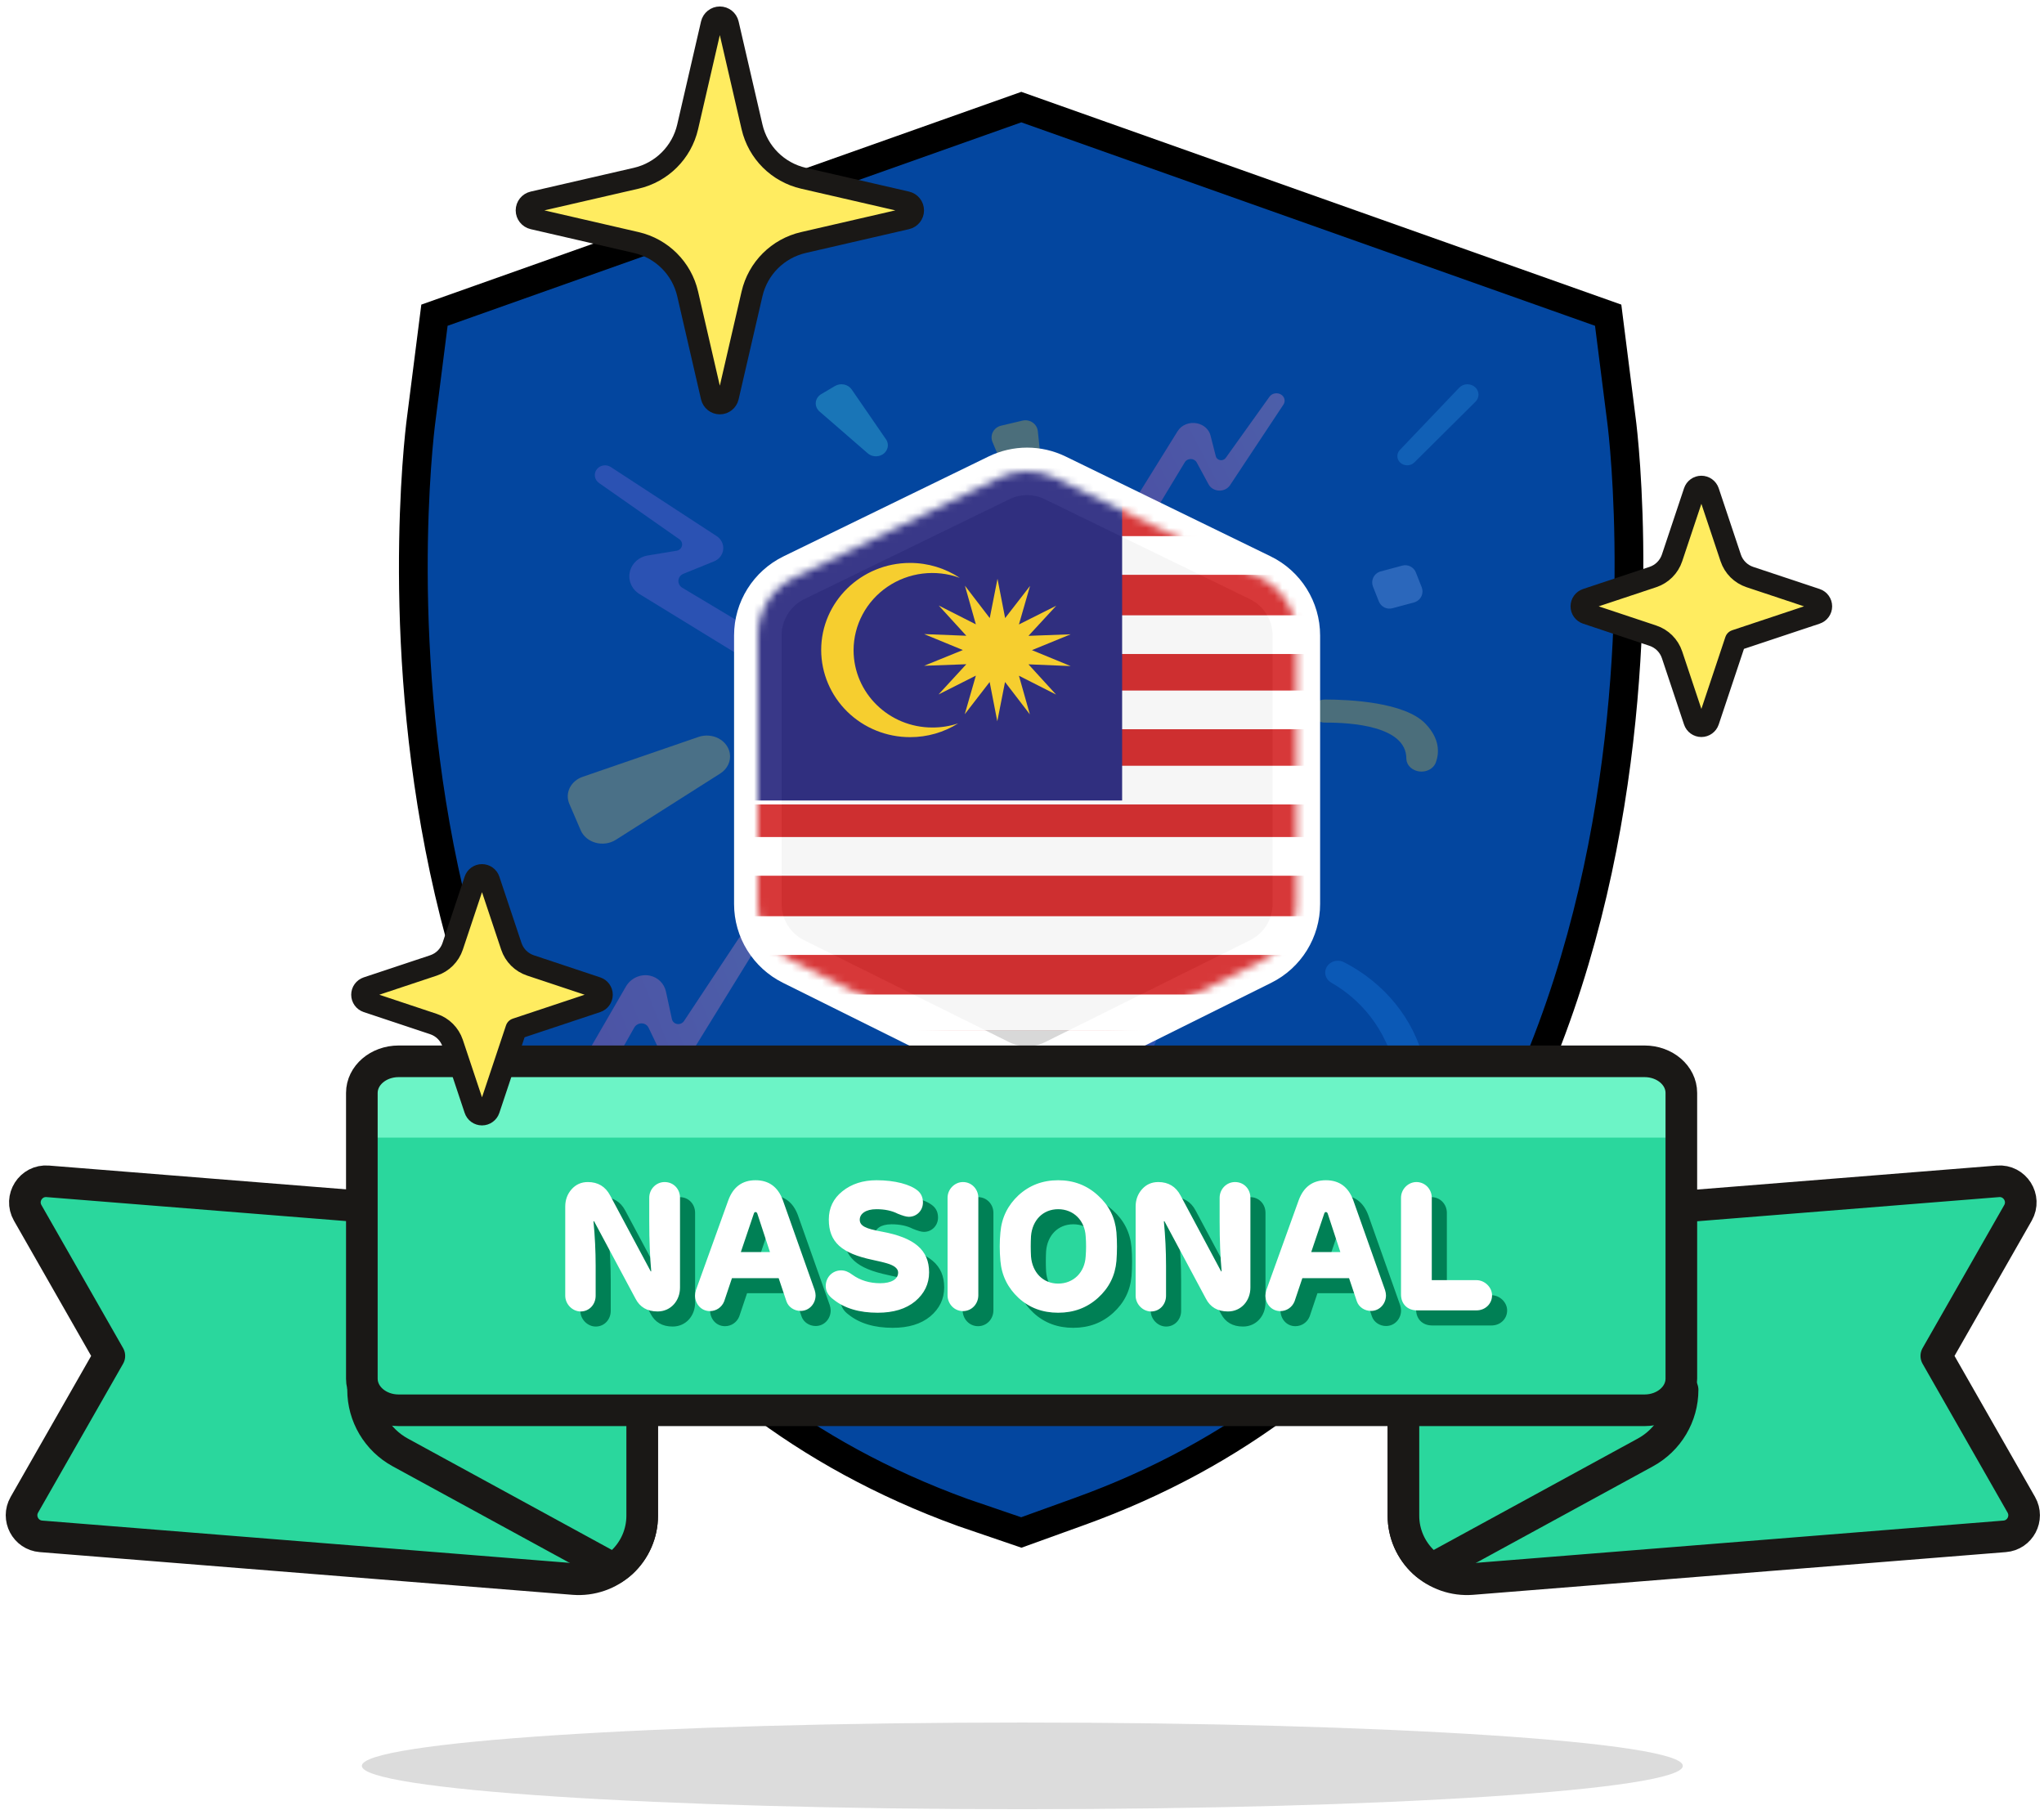<?xml version="1.0" encoding="UTF-8"?>
<svg width="271px" height="240px" viewBox="0 0 271 240" version="1.1" xmlns="http://www.w3.org/2000/svg" xmlns:xlink="http://www.w3.org/1999/xlink">
    <!-- Generator: Sketch 53.2 (72643) - https://sketchapp.com -->
    <title>Group 4 Copy 2</title>
    <desc>Created with Sketch.</desc>
    <defs>
        <linearGradient x1="-4.999%" y1="73.168%" x2="105.247%" y2="25.975%" id="linearGradient-1">
            <stop stop-color="#FF6CAF" offset="0%"></stop>
            <stop stop-color="#FF99C3" offset="100%"></stop>
        </linearGradient>
        <linearGradient x1="-2.084%" y1="67.368%" x2="102.119%" y2="30.046%" id="linearGradient-2">
            <stop stop-color="#FF6CAF" offset="0%"></stop>
            <stop stop-color="#FF99C3" offset="100%"></stop>
        </linearGradient>
        <filter x="-20.1%" y="-18.2%" width="138.9%" height="135.8%" filterUnits="objectBoundingBox" id="filter-3">
            <feOffset dx="0" dy="0" in="SourceAlpha" result="shadowOffsetOuter1"></feOffset>
            <feGaussianBlur stdDeviation="2.5" in="shadowOffsetOuter1" result="shadowBlurOuter1"></feGaussianBlur>
            <feColorMatrix values="0 0 0 0 0   0 0 0 0 0   0 0 0 0 0  0 0 0 0.6 0" type="matrix" in="shadowBlurOuter1" result="shadowMatrixOuter1"></feColorMatrix>
            <feMerge>
                <feMergeNode in="shadowMatrixOuter1"></feMergeNode>
                <feMergeNode in="SourceGraphic"></feMergeNode>
            </feMerge>
        </filter>
        <path d="M4.789,14.101 L31.969,0.862 C34.324,-0.285 37.076,-0.285 39.431,0.862 L66.611,14.101 C69.541,15.529 71.4,18.502 71.4,21.761 L71.4,57.362 C71.4,60.596 69.569,63.552 66.672,64.991 L39.492,78.501 C37.103,79.688 34.297,79.688 31.908,78.501 L4.728,64.991 C1.831,63.552 -3.15662558e-15,60.596 -3.55271368e-15,57.362 L1.77635684e-15,21.761 C1.37725805e-15,18.502 1.859,15.529 4.789,14.101 Z" id="path-4"></path>
    </defs>
    <g id="Page-1" stroke="none" stroke-width="1" fill="none" fill-rule="evenodd">
        <g id="CNY-2019-Box-Copy" transform="translate(-371, -2410)">
            <g id="Group-4-Copy-2" transform="translate(373, 2412)">
                <g id="secure-shield" transform="translate(52.8, 12.2)" fill="#03469F" fill-rule="nonzero" stroke="#000000" stroke-width="3.811">
                    <path d="M160.179,41.517 L158.416,27.594 L80.609,0 L2.802,27.594 L1.039,41.454 C0.409,46.116 -12.433,155.421 72.866,186.354 L80.609,189 L88.289,186.228 C173.336,155.61 160.809,46.179 160.179,41.517 Z" id="Shape"></path>
                </g>
                <g id="Group-5" opacity="0.29" transform="translate(73.275, 48.95)">
                    <path d="M9.509,27.82 C8.419,27.15 7.918,25.876 8.278,24.686 C8.59,23.656 9.49,22.887 10.595,22.705 L14.422,22.077 C14.774,22.019 15.056,21.766 15.137,21.434 C15.219,21.101 15.085,20.754 14.797,20.553 L4.142,13.092 C3.843,12.883 3.647,12.566 3.598,12.216 C3.55,11.865 3.653,11.51 3.885,11.234 C4.326,10.708 5.115,10.594 5.7,10.971 L19.74,20.133 C20.346,20.525 20.68,21.201 20.612,21.898 C20.544,22.594 20.085,23.2 19.413,23.477 L15.332,25.132 C14.958,25.285 14.704,25.623 14.672,26.011 C14.64,26.399 14.836,26.771 15.181,26.978 L24.19,32.376 C25.079,32.908 25.369,34.017 24.847,34.887 C24.581,35.334 24.135,35.656 23.613,35.778 C23.091,35.9 22.539,35.811 22.088,35.532 L9.509,27.82 Z" id="Path" fill="#8C6EE4"></path>
                    <path d="M42.192,7.298 L37.637,0.682 C37.41,0.352 37.05,0.12 36.638,0.035 C36.225,-0.05 35.792,0.021 35.435,0.23 L33.613,1.303 C33.199,1.546 32.93,1.953 32.884,2.404 C32.839,2.855 33.021,3.301 33.379,3.611 L39.768,9.155 C40.204,9.535 40.836,9.656 41.4,9.467 L41.4,9.467 C41.853,9.313 42.205,8.979 42.359,8.557 C42.512,8.136 42.451,7.673 42.192,7.298 L42.192,7.298 Z" id="Path" fill="#4FE6F2"></path>
                    <path d="M74.921,15.779 L80.858,6.222 C81.37,5.394 82.422,4.971 83.442,5.184 L83.442,5.184 C84.326,5.367 85.016,5.993 85.22,6.796 L85.925,9.564 C85.99,9.819 86.217,10.015 86.502,10.061 C86.786,10.106 87.073,9.993 87.231,9.773 L93.041,1.649 C93.202,1.423 93.456,1.266 93.746,1.214 C94.036,1.161 94.337,1.217 94.581,1.369 L94.581,1.369 C95.05,1.67 95.185,2.248 94.889,2.695 L87.804,13.389 C87.499,13.85 86.941,14.123 86.35,14.1 C85.759,14.077 85.228,13.763 84.967,13.28 L83.384,10.361 C83.239,10.092 82.942,9.919 82.612,9.912 C82.283,9.905 81.977,10.065 81.819,10.328 L77.681,17.176 C77.273,17.844 76.361,18.105 75.605,17.769 L75.605,17.769 C75.216,17.595 74.923,17.284 74.793,16.908 C74.664,16.532 74.71,16.124 74.921,15.779 L74.921,15.779 Z" id="Path" fill="url(#linearGradient-1)"></path>
                    <path d="M56.314,7.661 L60.178,16.914 C60.44,17.54 61.078,17.94 61.774,17.914 L61.774,17.914 C62.23,17.897 62.659,17.697 62.959,17.362 C63.258,17.028 63.402,16.588 63.355,16.147 L62.324,6.219 C62.275,5.757 62.022,5.339 61.631,5.071 C61.241,4.804 60.75,4.713 60.285,4.823 L57.455,5.492 C56.987,5.603 56.591,5.906 56.372,6.322 C56.152,6.739 56.131,7.228 56.314,7.661 L56.314,7.661 Z" id="Path" fill="#FCCF24"></path>
                    <path d="M112.769,79.35 C110.078,80.884 105.98,84.19 104.342,90.561 C104.079,91.55 103.01,92.154 101.95,91.914 L101.95,91.914 C100.891,91.678 100.233,90.69 100.476,89.699 C101.86,84.137 105.716,79.388 111.08,76.638 C111.63,76.352 112.305,76.377 112.829,76.703 L112.829,76.703 C113.307,77.001 113.588,77.505 113.576,78.042 C113.564,78.578 113.26,79.071 112.769,79.35 L112.769,79.35 Z" id="Path" fill="#2085EF" transform="translate(107.001, 84.203) scale(-1, 1) translate(-107.001, -84.203) "></path>
                    <path d="M17.33,46.765 L1.976,52.052 C1.213,52.316 0.597,52.842 0.265,53.513 C-0.067,54.184 -0.088,54.946 0.206,55.631 L1.714,59.136 C2.054,59.933 2.786,60.545 3.696,60.793 C4.606,61.042 5.594,60.899 6.371,60.406 L20.217,51.614 C21.166,51.011 21.657,49.98 21.486,48.947 C21.351,48.115 20.802,47.384 19.993,46.959 C19.184,46.535 18.204,46.463 17.33,46.765 Z" id="Path" fill="#F8D54C"></path>
                    <path d="M100.383,44.864 C103.94,44.845 111.189,45.336 111.183,49.635 C111.19,50.266 111.59,50.843 112.227,51.141 L112.227,51.141 C112.748,51.392 113.37,51.427 113.923,51.237 C114.476,51.047 114.904,50.652 115.09,50.159 C115.563,48.866 115.63,47.005 113.715,45.008 C110.977,42.148 103.648,41.806 100.386,41.803 C99.481,41.8 98.723,42.402 98.641,43.189 L98.641,43.189 C98.592,43.618 98.753,44.046 99.085,44.365 C99.417,44.684 99.889,44.866 100.383,44.864 L100.383,44.864 Z" id="Path" fill="#FCCF24"></path>
                    <path d="M89.629,93.94 L89.629,93.94 C89.776,94.445 89.47,94.968 88.932,95.133 C87.383,95.609 84.31,96.163 82.732,93.771 C80.571,90.496 79.2,94.01 75.091,91.622 C71.127,89.318 78.968,82.073 68.916,85.018 C68.226,85.221 67.477,84.943 67.132,84.356 L67.132,84.356 C66.919,83.994 66.892,83.563 67.058,83.18 C67.224,82.797 67.565,82.502 67.991,82.373 C70.842,81.524 76.415,80.221 78.081,82.464 C80.353,85.517 75.306,89.831 78.081,90.23 C80.857,90.63 84.62,89.003 84.681,92.155 C84.719,94.285 86.813,93.809 88.166,93.275 C88.454,93.163 88.782,93.171 89.063,93.299 C89.344,93.427 89.551,93.661 89.629,93.94 Z" id="Path" fill="#8C6EE4"></path>
                    <path d="M107.773,24.819 L110.647,24.047 C111.388,23.848 112.161,24.237 112.443,24.95 L113.219,26.914 C113.526,27.69 113.146,28.567 112.37,28.874 C112.317,28.895 112.262,28.913 112.207,28.928 L109.333,29.7 C108.592,29.899 107.82,29.51 107.537,28.797 L106.761,26.833 C106.454,26.057 106.834,25.18 107.61,24.873 C107.663,24.852 107.718,24.834 107.773,24.819 Z" id="Rectangle" fill="#8FB8FE"></path>
                    <path d="M110.386,2.312 L118.489,10.363 C118.739,10.612 119.089,10.752 119.454,10.749 C119.819,10.747 120.167,10.602 120.413,10.349 L120.413,10.349 C120.862,9.882 120.862,9.173 120.413,8.706 L112.547,0.455 C112.269,0.165 111.873,0 111.458,0 C111.042,0 110.646,0.165 110.368,0.455 L110.368,0.455 C109.857,0.984 109.865,1.791 110.386,2.312 Z" id="Path" fill="#329EEE" transform="translate(115.37, 5.375) scale(-1, 1) translate(-115.37, -5.375) "></path>
                    <path d="M0.268,92.726 L7.708,79.864 C8.354,78.749 9.645,78.161 10.885,78.417 L10.885,78.417 C11.957,78.643 12.785,79.459 13.017,80.522 L13.815,84.206 C13.901,84.535 14.173,84.778 14.512,84.83 C14.852,84.883 15.199,84.735 15.403,84.451 L22.66,73.483 C22.863,73.176 23.181,72.96 23.54,72.886 C23.899,72.811 24.268,72.883 24.562,73.087 L24.562,73.087 C25.124,73.479 25.273,74.245 24.904,74.847 L16.031,89.247 C15.65,89.873 14.962,90.254 14.238,90.239 C13.514,90.224 12.871,89.815 12.563,89.175 L10.715,85.32 C10.544,84.967 10.185,84.745 9.784,84.744 C9.384,84.742 9.008,84.963 8.809,85.315 L3.603,94.52 C3.09,95.436 1.951,95.808 1.029,95.361 L1.029,95.361 C0.562,95.134 0.217,94.724 0.073,94.226 C-0.071,93.728 -0,93.186 0.268,92.726 L0.268,92.726 Z" id="Path" fill="url(#linearGradient-2)"></path>
                </g>
                <g id="my" filter="url(#filter-3)" transform="translate(98.475, 60.5)">
                    <mask id="mask-5" fill="white">
                        <use xlink:href="#path-4"></use>
                    </mask>
                    <use id="Mask" stroke="#FFFFFF" stroke-width="6.3" fill="#D8D8D8" xlink:href="#path-4"></use>
                    <g opacity="0.78" mask="url(#mask-5)">
                        <g transform="translate(-7.429, -3.675)">
                            <polygon id="Path" fill="#CC0001" fill-rule="nonzero" points="0.079 7.417 95.104 7.417 95.104 77.767 0.079 77.767"></polygon>
                            <polygon id="a" fill="#FFFFFF" fill-rule="nonzero" points="0.079 73.042 95.104 73.042 95.104 77.767 0.079 77.767"></polygon>
                            <g id="a-link" stroke-width="1" fill="none" fill-rule="evenodd" transform="translate(0.079, 62.542)">
                                <polygon id="a" fill="#FFFFFF" fill-rule="nonzero" points="0 0.12 95.025 0.12 95.025 5.25 0 5.25"></polygon>
                            </g>
                            <g id="a-link" stroke-width="1" fill="none" fill-rule="evenodd" transform="translate(0.079, 52.042)">
                                <polygon id="a" fill="#FFFFFF" fill-rule="nonzero" points="0 0.12 95.025 0.12 95.025 5.25 0 5.25"></polygon>
                            </g>
                            <g id="a-link" stroke-width="1" fill="none" fill-rule="evenodd" transform="translate(0.079, 42.592)">
                                <polygon id="a" fill="#FFFFFF" fill-rule="nonzero" points="0 0.12 95.025 0.12 95.025 5.25 0 5.25"></polygon>
                            </g>
                            <g id="a-link" stroke-width="1" fill="none" fill-rule="evenodd" transform="translate(0.079, 32.617)">
                                <polygon id="a" fill="#FFFFFF" fill-rule="nonzero" points="0 0.12 95.025 0.12 95.025 5.25 0 5.25"></polygon>
                            </g>
                            <g id="a-link" stroke-width="1" fill="none" fill-rule="evenodd" transform="translate(0.079, 22.642)">
                                <polygon id="a" fill="#FFFFFF" fill-rule="nonzero" points="0 0.12 95.025 0.12 95.025 5.25 0 5.25"></polygon>
                            </g>
                            <g id="a-link" stroke-width="1" fill="none" fill-rule="evenodd" transform="translate(0.079, 12.142)">
                                <polygon id="a" fill="#FFFFFF" fill-rule="nonzero" points="0 0.12 95.025 0.12 95.025 5.25 0 5.25"></polygon>
                            </g>
                            <polygon id="Path" fill="#010066" fill-rule="nonzero" points="0.079 0.067 55.729 0.067 55.729 47.317 0.079 47.317"></polygon>
                            <g id="Group" stroke-width="1" fill="none" fill-rule="evenodd" transform="translate(15.829, 15.817)">
                                <path d="M11.786,1.60918237e-06 C5.29,1.60918237e-06 0,5.175 0,11.55 C0.007,14.62 1.254,17.562 3.467,19.728 C5.68,21.894 8.677,23.107 11.799,23.1 C14.055,23.104 16.264,22.471 18.163,21.275 C17.062,21.643 15.906,21.828 14.742,21.822 C8.985,21.83 4.31,17.25 4.295,11.589 C4.297,8.228 5.973,5.082 8.781,3.166 C11.588,1.249 15.173,0.807 18.375,1.981 C16.429,0.689 14.134,-0.001 11.786,1.60918238e-06 L11.786,1.60918237e-06 Z" id="Path" fill="#FFCC00" fill-rule="nonzero"></path>
                                <polygon id="Path" fill="#FFCC00" fill-rule="nonzero" points="31.14 17.453 26.218 14.956 27.666 20.078 24.376 15.788 23.349 21 22.336 15.788 19.033 20.065 20.507 14.943 15.558 17.44 19.243 13.432 13.65 13.637 18.783 11.55 13.65 9.437 19.243 9.655 15.585 5.647 20.507 8.144 19.059 3.022 22.349 7.312 23.376 2.1 24.389 7.312 27.692 3.048 26.218 8.157 31.167 5.673 27.482 9.668 33.075 9.463 27.942 11.563 33.075 13.676 27.482 13.445"></polygon>
                            </g>
                        </g>
                    </g>
                </g>
                <g id="14--star-banner" transform="translate(0.825, 138.725)">
                    <path d="M132.721,99.167 C84.357,99.167 45.15,96.593 45.15,93.422 C45.15,90.249 84.357,87.675 132.721,87.675 C181.086,87.675 220.292,90.249 220.292,93.422 C220.292,96.593 181.086,99.167 132.721,99.167 Z" id="Fill-31" fill-opacity="0.15" fill="#1A1816"></path>
                    <path d="M0.405,58.801 C-0.614,60.587 0.566,62.827 2.614,62.988 L73.239,68.65 C75.58,68.835 77.891,68.035 79.617,66.439 C81.343,64.843 82.318,62.603 82.318,60.255 L82.318,22.224 L3.506,15.914 C1.258,15.733 -0.273,18.144 0.849,20.101 L11.673,39.063 L0.405,58.801 Z" id="Fill-33" fill="#2AD79D"></path>
                    <path d="M0.405,58.801 C-0.614,60.587 0.566,62.827 2.614,62.988 L73.239,68.65 C75.58,68.835 77.891,68.035 79.617,66.439 C81.343,64.843 82.318,62.603 82.318,60.255 L82.318,22.224 L3.506,15.914 C1.258,15.733 -0.273,18.144 0.849,20.101 L11.673,39.063 L0.405,58.801 Z" id="Stroke-35" stroke="#1A1816" stroke-width="4.193" stroke-linecap="round" stroke-linejoin="round"></path>
                    <path d="M78.491,67.279 C78.882,67.026 79.267,66.762 79.613,66.44 C81.339,64.844 82.319,62.604 82.319,60.256 L82.319,43.554 L45.312,43.554 C45.312,47.015 47.199,50.197 50.236,51.856 L78.491,67.279 Z" id="Fill-37" fill="#2AD79D"></path>
                    <path d="M50.236,51.856 L78.491,67.279 C78.882,67.026 79.267,66.762 79.613,66.44 C81.339,64.844 82.319,62.604 82.319,60.256 L82.319,43.554 L45.312,43.554 C45.312,47.015 47.199,50.197 50.236,51.856 Z" id="Stroke-39" stroke="#1A1816" stroke-width="4.193" stroke-linecap="round" stroke-linejoin="round"></path>
                    <path d="M265.166,58.801 C266.185,60.587 265.005,62.827 262.952,62.988 L192.331,68.65 C189.991,68.835 187.68,68.035 185.954,66.439 C184.228,64.843 183.248,62.603 183.248,60.255 L183.248,22.224 L262.065,15.914 C264.312,15.733 265.838,18.144 264.722,20.101 L253.898,39.063 L265.166,58.801 Z" id="Fill-41" fill="#2AD79D"></path>
                    <path d="M265.166,58.801 C266.185,60.587 265.005,62.827 262.952,62.988 L192.331,68.65 C189.991,68.835 187.68,68.035 185.954,66.439 C184.228,64.843 183.248,62.603 183.248,60.255 L183.248,22.224 L262.065,15.914 C264.312,15.733 265.838,18.144 264.722,20.101 L253.898,39.063 L265.166,58.801 Z" id="Stroke-43" stroke="#1A1816" stroke-width="4.193" stroke-linecap="round" stroke-linejoin="round"></path>
                    <path d="M215.334,51.856 L187.079,67.279 C186.689,67.026 186.299,66.762 185.953,66.44 C184.232,64.844 183.247,62.604 183.247,60.256 L183.247,43.554 L220.259,43.554 C220.259,47.015 218.367,50.197 215.334,51.856" id="Fill-45" fill="#2AD79D"></path>
                    <path d="M215.334,51.856 L187.079,67.279 C186.689,67.026 186.299,66.762 185.953,66.44 C184.232,64.844 183.247,62.604 183.247,60.256 L183.247,43.554 L220.259,43.554 C220.259,47.015 218.367,50.197 215.334,51.856 Z" id="Stroke-47" stroke="#1A1816" stroke-width="4.193" stroke-linecap="round" stroke-linejoin="round"></path>
                    <path d="M215.38,46.282 L50.188,46.282 C47.497,46.282 45.312,44.404 45.312,42.091 L45.312,4.201 C45.312,1.883 47.497,0.01 50.188,0.01 L215.38,0.01 C218.071,0.01 220.255,1.883 220.255,4.201 L220.255,42.091 C220.255,44.404 218.071,46.282 215.38,46.282" id="Fill-49" fill="#2AD79D"></path>
                    <path d="M220.255,10.114 L45.312,10.114 L45.312,4.892 C45.312,2.193 47.497,0.011 50.188,0.011 L215.38,0.011 C218.071,0.011 220.255,2.193 220.255,4.892 L220.255,10.114 Z" id="Fill-51" fill="#6CF4C6"></path>
                    <path d="M215.217,46.272 L50.026,46.272 C47.334,46.272 45.15,44.395 45.15,42.081 L45.15,4.191 C45.15,1.874 47.334,0 50.026,0 L215.217,0 C217.909,0 220.093,1.874 220.093,4.191 L220.093,42.081 C220.093,44.395 217.909,46.272 215.217,46.272 Z" id="Stroke-53" stroke="#1A1816" stroke-width="4.193" stroke-linecap="round" stroke-linejoin="round"></path>
                    <path d="M80.069,19.785 L85.445,29.841 L85.445,29.865 L85.517,29.841 C85.349,27.993 85.253,25.785 85.253,23.193 L85.253,20.097 C85.253,18.945 86.165,18.009 87.293,18.009 C88.469,18.009 89.333,18.921 89.333,20.097 L89.333,32.001 C89.333,33.753 88.109,35.169 86.357,35.169 C84.989,35.169 84.005,34.593 83.429,33.465 L77.933,23.193 L77.861,23.217 C78.053,25.209 78.149,27.177 78.149,29.121 L78.149,33.081 C78.149,34.233 77.309,35.169 76.157,35.169 C75.077,35.169 74.117,34.209 74.117,33.081 L74.117,21.249 C74.117,20.361 74.405,19.593 74.957,18.969 C75.533,18.321 76.253,18.009 77.117,18.009 C78.461,18.009 79.445,18.609 80.069,19.785 Z M107.309,33.033 C107.309,34.113 106.493,35.097 105.317,35.097 C104.477,35.097 103.709,34.593 103.445,33.825 L102.413,30.753 L96.221,30.753 L95.189,33.825 C94.877,34.617 94.133,35.121 93.293,35.121 C92.117,35.121 91.325,34.137 91.325,33.057 C91.325,32.841 91.373,32.601 91.445,32.337 L95.741,20.409 C96.389,18.657 97.589,17.769 99.341,17.769 C101.117,17.769 102.317,18.657 102.965,20.409 L107.189,32.337 C107.261,32.577 107.309,32.817 107.309,33.033 Z M99.125,22.185 L97.397,27.297 L101.261,27.297 L99.581,22.185 C99.485,21.921 99.197,21.921 99.125,22.185 Z M116.093,24.585 C120.413,25.377 122.357,27.009 122.357,29.985 C122.357,31.521 121.733,32.793 120.509,33.825 C119.285,34.833 117.629,35.337 115.541,35.337 C113.117,35.337 111.149,34.761 109.685,33.585 C108.989,33.081 108.653,32.481 108.653,31.809 C108.653,30.633 109.541,29.721 110.693,29.721 C111.197,29.721 111.677,29.913 112.181,30.297 C113.213,31.041 114.461,31.425 115.877,31.425 C117.341,31.425 118.253,30.897 118.253,30.009 C118.253,29.481 117.749,29.073 116.765,28.785 C116.477,28.689 115.853,28.545 114.869,28.329 C110.765,27.465 109.061,25.977 109.061,22.977 C109.061,21.441 109.661,20.193 110.861,19.233 C112.085,18.249 113.597,17.769 115.397,17.769 C117.821,17.769 119.909,18.321 120.893,19.185 C121.325,19.569 121.541,20.073 121.541,20.721 C121.541,21.777 120.725,22.617 119.669,22.617 C119.333,22.617 118.853,22.473 118.205,22.209 C117.413,21.801 116.453,21.609 115.373,21.609 C113.933,21.609 113.165,22.233 113.165,23.001 C113.165,23.841 113.981,24.201 116.093,24.585 Z M124.805,33.009 L124.805,20.097 C124.805,18.945 125.765,18.009 126.845,18.009 C127.997,18.009 128.885,18.945 128.885,20.097 L128.885,33.009 C128.885,34.185 127.997,35.121 126.845,35.121 C125.717,35.121 124.805,34.185 124.805,33.009 Z M131.813,28.473 C131.693,27.153 131.693,25.905 131.813,24.681 C131.981,22.713 132.797,21.081 134.213,19.761 C135.653,18.441 137.405,17.769 139.469,17.769 C141.533,17.769 143.285,18.441 144.749,19.785 C146.213,21.105 147.029,22.737 147.197,24.681 C147.293,25.953 147.293,27.201 147.197,28.473 C147.029,30.417 146.213,32.049 144.749,33.369 C143.285,34.689 141.533,35.337 139.469,35.337 C137.405,35.337 135.653,34.689 134.213,33.369 C132.797,32.049 131.981,30.417 131.813,28.473 Z M139.469,31.473 C141.509,31.473 142.997,29.985 143.117,27.873 C143.189,26.985 143.189,26.097 143.117,25.185 C142.997,23.097 141.509,21.609 139.469,21.609 C137.453,21.609 136.037,23.073 135.869,25.185 C135.821,26.097 135.821,26.985 135.869,27.873 C136.037,29.985 137.453,31.473 139.469,31.473 Z M155.693,19.785 L161.069,29.841 L161.069,29.865 L161.141,29.841 C160.973,27.993 160.877,25.785 160.877,23.193 L160.877,20.097 C160.877,18.945 161.789,18.009 162.917,18.009 C164.093,18.009 164.957,18.921 164.957,20.097 L164.957,32.001 C164.957,33.753 163.733,35.169 161.981,35.169 C160.613,35.169 159.629,34.593 159.053,33.465 L153.557,23.193 L153.485,23.217 C153.677,25.209 153.773,27.177 153.773,29.121 L153.773,33.081 C153.773,34.233 152.933,35.169 151.781,35.169 C150.701,35.169 149.741,34.209 149.741,33.081 L149.741,21.249 C149.741,20.361 150.029,19.593 150.581,18.969 C151.157,18.321 151.877,18.009 152.741,18.009 C154.085,18.009 155.069,18.609 155.693,19.785 Z M182.933,33.033 C182.933,34.113 182.117,35.097 180.941,35.097 C180.101,35.097 179.333,34.593 179.069,33.825 L178.037,30.753 L171.845,30.753 L170.813,33.825 C170.501,34.617 169.757,35.121 168.917,35.121 C167.741,35.121 166.949,34.137 166.949,33.057 C166.949,32.841 166.997,32.601 167.069,32.337 L171.365,20.409 C172.013,18.657 173.213,17.769 174.965,17.769 C176.741,17.769 177.941,18.657 178.589,20.409 L182.813,32.337 C182.885,32.577 182.933,32.817 182.933,33.033 Z M174.749,22.185 L173.021,27.297 L176.885,27.297 L175.205,22.185 C175.109,21.921 174.821,21.921 174.749,22.185 Z M184.925,32.913 L184.925,20.097 C184.925,18.945 185.885,18.009 186.965,18.009 C188.117,18.009 189.005,18.945 189.005,20.097 L189.005,31.017 L194.933,31.017 C196.013,31.017 196.997,31.953 196.997,33.033 C196.997,34.161 196.085,35.025 194.933,35.025 L187.061,35.025 C185.741,35.025 184.925,34.137 184.925,32.913 Z" id="NASIONAL" fill="#008055" fill-rule="nonzero"></path>
                    <path d="M78.069,17.785 L83.445,27.841 L83.445,27.865 L83.517,27.841 C83.349,25.993 83.253,23.785 83.253,21.193 L83.253,18.097 C83.253,16.945 84.165,16.009 85.293,16.009 C86.469,16.009 87.333,16.921 87.333,18.097 L87.333,30.001 C87.333,31.753 86.109,33.169 84.357,33.169 C82.989,33.169 82.005,32.593 81.429,31.465 L75.933,21.193 L75.861,21.217 C76.053,23.209 76.149,25.177 76.149,27.121 L76.149,31.081 C76.149,32.233 75.309,33.169 74.157,33.169 C73.077,33.169 72.117,32.209 72.117,31.081 L72.117,19.249 C72.117,18.361 72.405,17.593 72.957,16.969 C73.533,16.321 74.253,16.009 75.117,16.009 C76.461,16.009 77.445,16.609 78.069,17.785 Z M105.309,31.033 C105.309,32.113 104.493,33.097 103.317,33.097 C102.477,33.097 101.709,32.593 101.445,31.825 L100.413,28.753 L94.221,28.753 L93.189,31.825 C92.877,32.617 92.133,33.121 91.293,33.121 C90.117,33.121 89.325,32.137 89.325,31.057 C89.325,30.841 89.373,30.601 89.445,30.337 L93.741,18.409 C94.389,16.657 95.589,15.769 97.341,15.769 C99.117,15.769 100.317,16.657 100.965,18.409 L105.189,30.337 C105.261,30.577 105.309,30.817 105.309,31.033 Z M97.125,20.185 L95.397,25.297 L99.261,25.297 L97.581,20.185 C97.485,19.921 97.197,19.921 97.125,20.185 Z M114.093,22.585 C118.413,23.377 120.357,25.009 120.357,27.985 C120.357,29.521 119.733,30.793 118.509,31.825 C117.285,32.833 115.629,33.337 113.541,33.337 C111.117,33.337 109.149,32.761 107.685,31.585 C106.989,31.081 106.653,30.481 106.653,29.809 C106.653,28.633 107.541,27.721 108.693,27.721 C109.197,27.721 109.677,27.913 110.181,28.297 C111.213,29.041 112.461,29.425 113.877,29.425 C115.341,29.425 116.253,28.897 116.253,28.009 C116.253,27.481 115.749,27.073 114.765,26.785 C114.477,26.689 113.853,26.545 112.869,26.329 C108.765,25.465 107.061,23.977 107.061,20.977 C107.061,19.441 107.661,18.193 108.861,17.233 C110.085,16.249 111.597,15.769 113.397,15.769 C115.821,15.769 117.909,16.321 118.893,17.185 C119.325,17.569 119.541,18.073 119.541,18.721 C119.541,19.777 118.725,20.617 117.669,20.617 C117.333,20.617 116.853,20.473 116.205,20.209 C115.413,19.801 114.453,19.609 113.373,19.609 C111.933,19.609 111.165,20.233 111.165,21.001 C111.165,21.841 111.981,22.201 114.093,22.585 Z M122.805,31.009 L122.805,18.097 C122.805,16.945 123.765,16.009 124.845,16.009 C125.997,16.009 126.885,16.945 126.885,18.097 L126.885,31.009 C126.885,32.185 125.997,33.121 124.845,33.121 C123.717,33.121 122.805,32.185 122.805,31.009 Z M129.813,26.473 C129.693,25.153 129.693,23.905 129.813,22.681 C129.981,20.713 130.797,19.081 132.213,17.761 C133.653,16.441 135.405,15.769 137.469,15.769 C139.533,15.769 141.285,16.441 142.749,17.785 C144.213,19.105 145.029,20.737 145.197,22.681 C145.293,23.953 145.293,25.201 145.197,26.473 C145.029,28.417 144.213,30.049 142.749,31.369 C141.285,32.689 139.533,33.337 137.469,33.337 C135.405,33.337 133.653,32.689 132.213,31.369 C130.797,30.049 129.981,28.417 129.813,26.473 Z M137.469,29.473 C139.509,29.473 140.997,27.985 141.117,25.873 C141.189,24.985 141.189,24.097 141.117,23.185 C140.997,21.097 139.509,19.609 137.469,19.609 C135.453,19.609 134.037,21.073 133.869,23.185 C133.821,24.097 133.821,24.985 133.869,25.873 C134.037,27.985 135.453,29.473 137.469,29.473 Z M153.693,17.785 L159.069,27.841 L159.069,27.865 L159.141,27.841 C158.973,25.993 158.877,23.785 158.877,21.193 L158.877,18.097 C158.877,16.945 159.789,16.009 160.917,16.009 C162.093,16.009 162.957,16.921 162.957,18.097 L162.957,30.001 C162.957,31.753 161.733,33.169 159.981,33.169 C158.613,33.169 157.629,32.593 157.053,31.465 L151.557,21.193 L151.485,21.217 C151.677,23.209 151.773,25.177 151.773,27.121 L151.773,31.081 C151.773,32.233 150.933,33.169 149.781,33.169 C148.701,33.169 147.741,32.209 147.741,31.081 L147.741,19.249 C147.741,18.361 148.029,17.593 148.581,16.969 C149.157,16.321 149.877,16.009 150.741,16.009 C152.085,16.009 153.069,16.609 153.693,17.785 Z M180.933,31.033 C180.933,32.113 180.117,33.097 178.941,33.097 C178.101,33.097 177.333,32.593 177.069,31.825 L176.037,28.753 L169.845,28.753 L168.813,31.825 C168.501,32.617 167.757,33.121 166.917,33.121 C165.741,33.121 164.949,32.137 164.949,31.057 C164.949,30.841 164.997,30.601 165.069,30.337 L169.365,18.409 C170.013,16.657 171.213,15.769 172.965,15.769 C174.741,15.769 175.941,16.657 176.589,18.409 L180.813,30.337 C180.885,30.577 180.933,30.817 180.933,31.033 Z M172.749,20.185 L171.021,25.297 L174.885,25.297 L173.205,20.185 C173.109,19.921 172.821,19.921 172.749,20.185 Z M182.925,30.913 L182.925,18.097 C182.925,16.945 183.885,16.009 184.965,16.009 C186.117,16.009 187.005,16.945 187.005,18.097 L187.005,29.017 L192.933,29.017 C194.013,29.017 194.997,29.953 194.997,31.033 C194.997,32.161 194.085,33.025 192.933,33.025 L185.061,33.025 C183.741,33.025 182.925,32.137 182.925,30.913 Z" id="NASIONAL" fill="#FFFFFF" fill-rule="nonzero"></path>
                </g>
                <g id="12--star-top-ten" transform="translate(45.975, 0.125)">
                    <g id="Group" transform="translate(21.525, 0)">
                        <path d="M30.204,36.842 C30.985,33.457 33.632,30.813 37.024,30.032 L50.709,26.878 C51.226,26.756 51.592,26.298 51.592,25.771 C51.592,25.241 51.226,24.78 50.709,24.661 L37.024,21.51 C33.632,20.726 30.985,18.085 30.204,14.693 L27.045,1.031 C26.927,0.517 26.465,0.152 25.938,0.152 C25.407,0.152 24.949,0.517 24.827,1.034 L21.672,14.693 C20.891,18.085 18.243,20.726 14.851,21.51 L1.173,24.661 C0.656,24.78 0.29,25.241 0.29,25.771 C0.29,26.298 0.656,26.756 1.173,26.878 L14.851,30.032 C18.243,30.813 20.891,33.457 21.672,36.842 L24.827,50.515 C24.949,51.032 25.407,51.397 25.938,51.397 C26.465,51.397 26.927,51.032 27.045,50.515 L30.204,36.842 Z" id="Fill-19" fill="#FFEC60"></path>
                        <path d="M30.204,36.842 C30.985,33.457 33.632,30.813 37.024,30.032 L50.709,26.878 C51.226,26.756 51.592,26.298 51.592,25.771 C51.592,25.241 51.226,24.78 50.709,24.661 L37.024,21.51 C33.632,20.726 30.985,18.085 30.204,14.693 L27.045,1.031 C26.927,0.517 26.465,0.152 25.938,0.152 C25.407,0.152 24.949,0.517 24.827,1.034 L21.672,14.693 C20.891,18.085 18.243,20.726 14.851,21.51 L1.173,24.661 C0.656,24.78 0.29,25.241 0.29,25.771 C0.29,26.298 0.656,26.756 1.173,26.878 L14.851,30.032 C18.243,30.813 20.891,33.457 21.672,36.842 L24.827,50.515 C24.949,51.032 25.407,51.397 25.938,51.397 C26.465,51.397 26.927,51.032 27.045,50.515 L30.204,36.842 Z" id="Stroke-21" stroke="#1A1816" stroke-width="2.835" stroke-linecap="round" stroke-linejoin="round"></path>
                    </g>
                    <g id="Group-2" transform="translate(161.175, 61.95)">
                        <path d="M20.949,20.842 L31.656,17.276 C32.068,17.138 32.345,16.756 32.345,16.324 C32.345,15.89 32.068,15.508 31.656,15.369 L22.854,12.439 C21.654,12.04 20.711,11.098 20.313,9.9 L17.378,1.111 C17.24,0.699 16.854,0.422 16.422,0.422 C15.991,0.422 15.605,0.699 15.47,1.111 L12.536,9.9 C12.137,11.098 11.194,12.04 9.991,12.439 L1.185,15.369 C0.773,15.508 0.496,15.89 0.496,16.324 C0.496,16.756 0.773,17.138 1.185,17.276 L9.991,20.21 C11.194,20.608 12.134,21.55 12.536,22.749 L15.47,31.545 C15.605,31.956 15.991,32.233 16.422,32.233 C16.854,32.233 17.24,31.956 17.378,31.545 L20.949,20.842 Z" id="Fill-23" fill="#FFEC60"></path>
                        <path d="M20.949,20.842 L31.656,17.276 C32.068,17.138 32.345,16.756 32.345,16.324 C32.345,15.89 32.068,15.508 31.656,15.369 L22.854,12.439 C21.654,12.04 20.711,11.098 20.313,9.9 L17.378,1.111 C17.24,0.699 16.854,0.422 16.422,0.422 C15.991,0.422 15.605,0.699 15.47,1.111 L12.536,9.9 C12.137,11.098 11.194,12.04 9.991,12.439 L1.185,15.369 C0.773,15.508 0.496,15.89 0.496,16.324 C0.496,16.756 0.773,17.138 1.185,17.276 L9.991,20.21 C11.194,20.608 12.134,21.55 12.536,22.749 L15.47,31.545 C15.605,31.956 15.991,32.233 16.422,32.233 C16.854,32.233 17.24,31.956 17.378,31.545 L20.949,20.842 Z" id="Stroke-25" stroke="#1A1816" stroke-width="2.835" stroke-linecap="round" stroke-linejoin="round"></path>
                    </g>
                    <g id="Group-3" transform="translate(0, 113.4)">
                        <path d="M20.455,20.891 L31.162,17.325 C31.574,17.186 31.851,16.804 31.851,16.373 C31.851,15.938 31.574,15.556 31.162,15.418 L22.36,12.487 C21.16,12.089 20.217,11.147 19.818,9.948 L16.884,1.156 C16.746,0.748 16.36,0.471 15.928,0.471 C15.496,0.471 15.111,0.748 14.976,1.156 L12.042,9.948 C11.643,11.147 10.7,12.089 9.5,12.487 L0.691,15.418 C0.282,15.556 0.006,15.938 0.006,16.373 C0.006,16.804 0.282,17.186 0.691,17.325 L9.497,20.259 C10.7,20.657 11.639,21.599 12.042,22.798 L14.976,31.593 C15.111,32.005 15.496,32.281 15.928,32.281 C16.36,32.281 16.746,32.005 16.884,31.593 L20.455,20.891 Z" id="Fill-27" fill="#FFEC60"></path>
                        <path d="M20.455,20.891 L31.162,17.325 C31.574,17.186 31.851,16.804 31.851,16.373 C31.851,15.938 31.574,15.556 31.162,15.418 L22.36,12.487 C21.16,12.089 20.217,11.147 19.818,9.948 L16.884,1.156 C16.746,0.748 16.36,0.471 15.928,0.471 C15.496,0.471 15.111,0.748 14.976,1.156 L12.042,9.948 C11.643,11.147 10.7,12.089 9.5,12.487 L0.691,15.418 C0.282,15.556 0.006,15.938 0.006,16.373 C0.006,16.804 0.282,17.186 0.691,17.325 L9.497,20.259 C10.7,20.657 11.639,21.599 12.042,22.798 L14.976,31.593 C15.111,32.005 15.496,32.281 15.928,32.281 C16.36,32.281 16.746,32.005 16.884,31.593 L20.455,20.891 Z" id="Stroke-29" stroke="#1A1816" stroke-width="2.835" stroke-linecap="round" stroke-linejoin="round"></path>
                    </g>
                </g>
            </g>
        </g>
    </g>
</svg>
